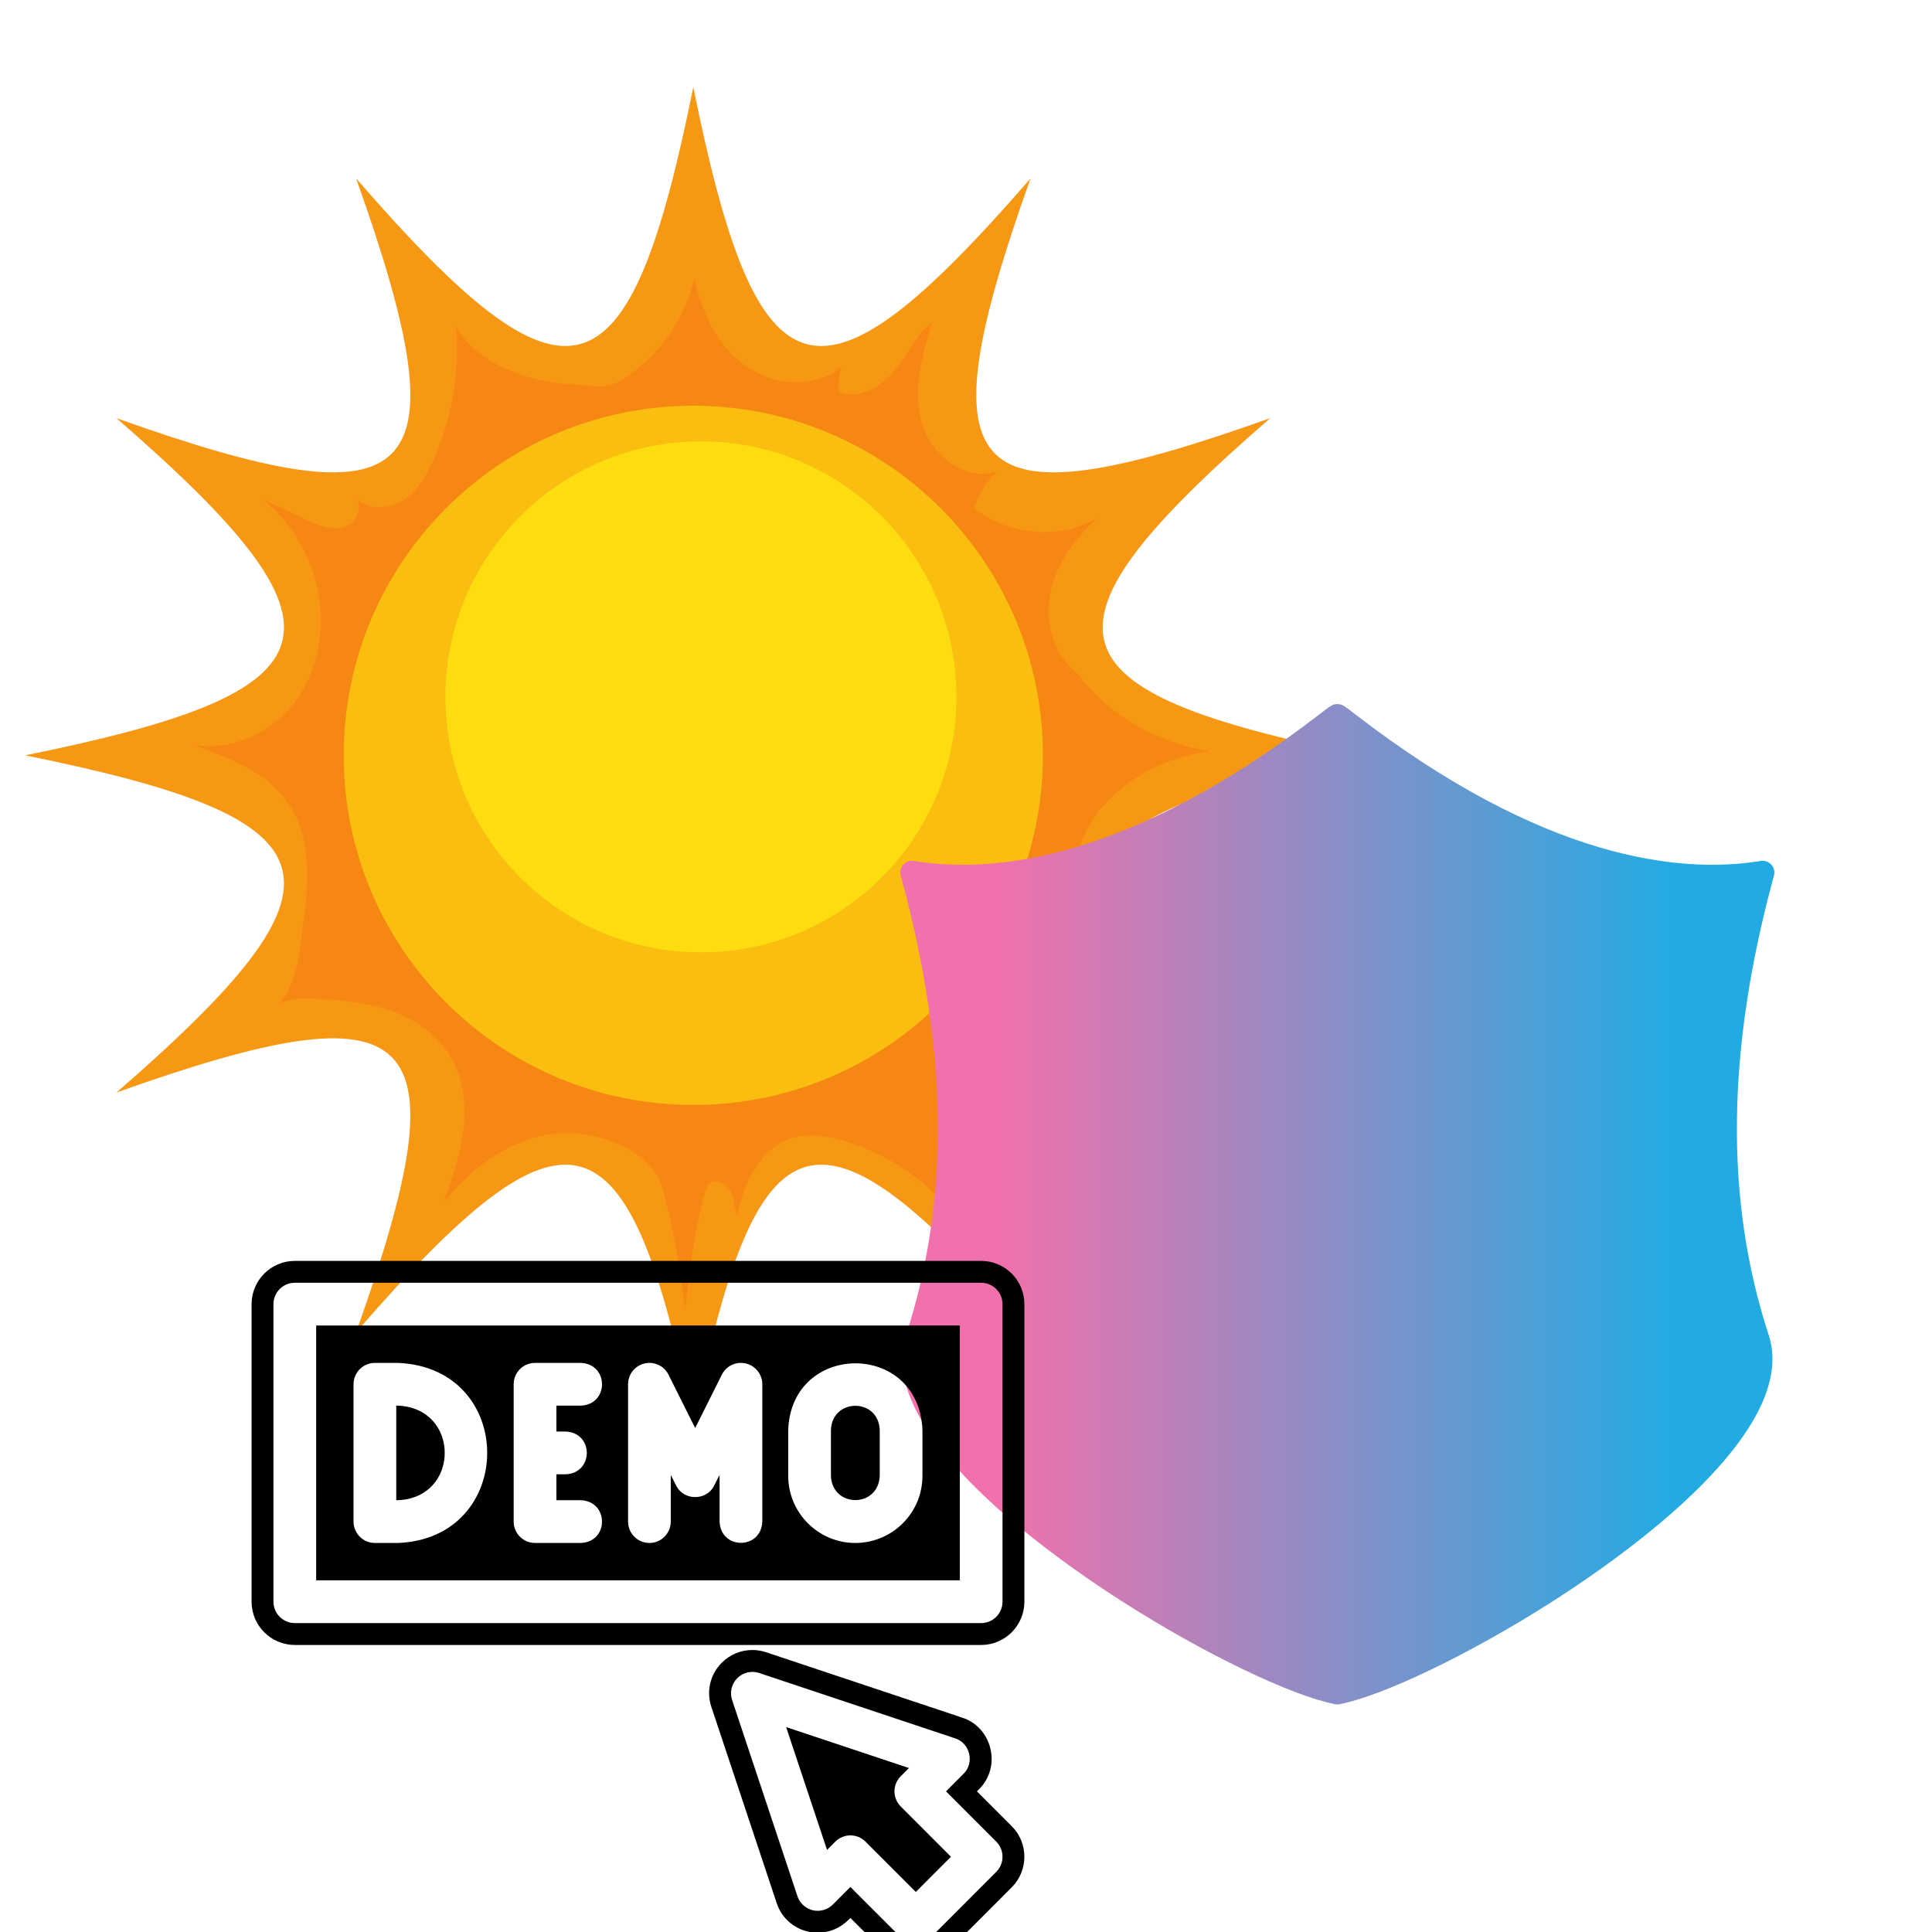 <svg xmlns="http://www.w3.org/2000/svg" xmlns:xlink="http://www.w3.org/1999/xlink" width="600" viewBox="0 0 450 450" height="600" preserveAspectRatio="xMidYMid meet"><defs><clipPath id="020f74ea46"><path d="M 5.844 20.293 L 317.094 20.293 L 317.094 331.543 L 5.844 331.543 Z M 5.844 20.293 "></path></clipPath><clipPath id="2cfdb46a76"><path d="M 209.117 163.871 L 413.867 163.871 L 413.867 397 L 209.117 397 Z M 209.117 163.871 "></path></clipPath><clipPath id="679dfa3d2b"><path d="M 311.492 396.996 C 311.316 396.996 311.141 396.977 310.969 396.945 C 300.699 394.93 280.434 385.168 261.688 373.203 C 248.426 364.746 224.691 348.008 214.703 330.969 C 210.355 323.543 209.113 316.82 211.012 310.992 C 221.285 279.578 220.891 244.562 209.801 203.953 C 209.555 203.055 209.781 202.094 210.402 201.402 C 211.023 200.711 211.953 200.383 212.867 200.535 C 231.73 203.602 263.41 200.184 307.195 166.473 C 310.047 164.277 310.41 163.996 311.492 163.996 C 312.574 163.996 312.938 164.277 315.789 166.473 C 359.578 200.188 391.258 203.602 410.117 200.535 C 411.031 200.383 411.961 200.711 412.582 201.402 C 413.203 202.094 413.43 203.055 413.188 203.953 C 402.094 244.562 401.699 279.578 411.973 310.984 C 413.871 316.82 412.633 323.543 408.281 330.969 C 398.293 348.008 374.559 364.746 361.297 373.203 C 342.551 385.168 322.285 394.93 312.016 396.945 C 311.848 396.977 311.668 396.996 311.492 396.996 Z M 301.508 301.836 C 300.809 301.836 300.113 301.566 299.582 301.035 L 282.375 283.809 C 281.312 282.742 281.312 281.016 282.375 279.949 C 283.438 278.879 285.168 278.879 286.234 279.949 L 301.508 295.242 L 336.754 259.957 C 337.816 258.895 339.547 258.895 340.609 259.957 C 341.676 261.023 341.676 262.754 340.609 263.82 L 303.438 301.035 C 302.906 301.566 302.211 301.836 301.508 301.836 Z M 311.492 353.703 C 310.715 353.703 309.973 353.371 309.457 352.789 L 293.762 335.129 L 270.691 340.18 C 269.934 340.348 269.137 340.18 268.512 339.723 C 267.879 339.266 267.473 338.559 267.398 337.781 L 265.07 314.262 L 243.441 304.773 C 242.727 304.461 242.18 303.859 241.938 303.117 C 241.699 302.375 241.789 301.566 242.18 300.898 L 254.109 280.496 L 242.18 260.094 C 241.789 259.422 241.699 258.617 241.938 257.875 C 242.18 257.133 242.727 256.527 243.441 256.215 L 265.07 246.73 L 267.398 223.207 C 267.473 222.434 267.879 221.727 268.512 221.27 C 269.137 220.809 269.934 220.645 270.691 220.809 L 293.762 225.863 L 309.457 208.203 C 309.973 207.621 310.715 207.289 311.492 207.289 C 312.27 207.289 313.016 207.621 313.527 208.203 L 329.227 225.863 L 352.293 220.809 C 353.051 220.645 353.852 220.809 354.48 221.27 C 355.109 221.727 355.512 222.434 355.59 223.207 L 357.922 246.73 L 379.547 256.215 C 380.258 256.527 380.805 257.133 381.047 257.871 C 381.285 258.613 381.199 259.422 380.805 260.094 L 368.875 280.496 L 380.805 300.898 C 381.199 301.566 381.285 302.375 381.047 303.117 C 380.805 303.859 380.258 304.461 379.547 304.773 L 357.922 314.262 L 355.59 337.781 C 355.512 338.559 355.105 339.266 354.48 339.723 C 353.852 340.18 353.051 340.348 352.293 340.18 L 329.227 335.129 L 313.527 352.789 C 313.016 353.371 312.27 353.703 311.492 353.703 Z M 294.734 329.391 C 295.508 329.391 296.25 329.719 296.773 330.305 L 311.492 346.863 L 326.211 330.305 C 326.867 329.566 327.871 329.238 328.832 329.453 L 350.465 334.191 L 352.648 312.133 C 352.746 311.148 353.367 310.293 354.27 309.898 L 374.551 301.008 L 363.367 281.875 C 362.867 281.023 362.867 279.969 363.363 279.117 L 374.551 259.984 L 354.27 251.094 C 353.367 250.691 352.746 249.844 352.648 248.859 L 350.465 226.801 L 328.832 231.539 C 327.867 231.75 326.867 231.426 326.211 230.688 L 311.492 214.129 L 296.777 230.688 C 296.117 231.426 295.117 231.75 294.152 231.539 L 272.523 226.801 L 270.34 248.859 C 270.242 249.844 269.625 250.691 268.719 251.09 L 248.441 259.984 L 259.625 279.117 C 260.125 279.969 260.125 281.023 259.625 281.875 L 248.441 301.008 L 268.719 309.898 C 269.625 310.293 270.242 311.148 270.34 312.133 L 272.523 334.191 L 294.152 329.453 C 294.352 329.406 294.547 329.391 294.734 329.391 Z M 294.734 329.391 "></path></clipPath><linearGradient x1="30.8" gradientTransform="matrix(0.455,0,0,0.455,195.116,163.996)" y1="256" x2="481.2" gradientUnits="userSpaceOnUse" y2="256" id="8794768f4a"><stop style="stop-color:#f071ab;stop-opacity:1;" offset="0"></stop><stop style="stop-color:#f071ab;stop-opacity:1;" offset="0.062"></stop><stop style="stop-color:#f071ab;stop-opacity:1;" offset="0.094"></stop><stop style="stop-color:#f071ab;stop-opacity:1;" offset="0.109"></stop><stop style="stop-color:#f071ab;stop-opacity:1;" offset="0.117"></stop><stop style="stop-color:#ef71ab;stop-opacity:1;" offset="0.121"></stop><stop style="stop-color:#ee72ac;stop-opacity:1;" offset="0.125"></stop><stop style="stop-color:#ed72ac;stop-opacity:1;" offset="0.129"></stop><stop style="stop-color:#ec72ac;stop-opacity:1;" offset="0.133"></stop><stop style="stop-color:#eb72ac;stop-opacity:1;" offset="0.137"></stop><stop style="stop-color:#ea73ad;stop-opacity:1;" offset="0.141"></stop><stop style="stop-color:#e973ad;stop-opacity:1;" offset="0.145"></stop><stop style="stop-color:#e873ad;stop-opacity:1;" offset="0.148"></stop><stop style="stop-color:#e774ae;stop-opacity:1;" offset="0.152"></stop><stop style="stop-color:#e674ae;stop-opacity:1;" offset="0.156"></stop><stop style="stop-color:#e474ae;stop-opacity:1;" offset="0.16"></stop><stop style="stop-color:#e375ae;stop-opacity:1;" offset="0.164"></stop><stop style="stop-color:#e275af;stop-opacity:1;" offset="0.168"></stop><stop style="stop-color:#e175af;stop-opacity:1;" offset="0.172"></stop><stop style="stop-color:#e075af;stop-opacity:1;" offset="0.176"></stop><stop style="stop-color:#df76b0;stop-opacity:1;" offset="0.18"></stop><stop style="stop-color:#de76b0;stop-opacity:1;" offset="0.184"></stop><stop style="stop-color:#dd76b0;stop-opacity:1;" offset="0.188"></stop><stop style="stop-color:#dc77b0;stop-opacity:1;" offset="0.191"></stop><stop style="stop-color:#db77b1;stop-opacity:1;" offset="0.195"></stop><stop style="stop-color:#da77b1;stop-opacity:1;" offset="0.199"></stop><stop style="stop-color:#d977b1;stop-opacity:1;" offset="0.203"></stop><stop style="stop-color:#d878b2;stop-opacity:1;" offset="0.207"></stop><stop style="stop-color:#d778b2;stop-opacity:1;" offset="0.211"></stop><stop style="stop-color:#d678b2;stop-opacity:1;" offset="0.215"></stop><stop style="stop-color:#d579b2;stop-opacity:1;" offset="0.219"></stop><stop style="stop-color:#d479b3;stop-opacity:1;" offset="0.223"></stop><stop style="stop-color:#d379b3;stop-opacity:1;" offset="0.227"></stop><stop style="stop-color:#d27ab3;stop-opacity:1;" offset="0.23"></stop><stop style="stop-color:#d07ab3;stop-opacity:1;" offset="0.234"></stop><stop style="stop-color:#cf7ab4;stop-opacity:1;" offset="0.238"></stop><stop style="stop-color:#ce7ab4;stop-opacity:1;" offset="0.242"></stop><stop style="stop-color:#cd7bb4;stop-opacity:1;" offset="0.246"></stop><stop style="stop-color:#cc7bb5;stop-opacity:1;" offset="0.25"></stop><stop style="stop-color:#cb7bb5;stop-opacity:1;" offset="0.254"></stop><stop style="stop-color:#ca7cb5;stop-opacity:1;" offset="0.258"></stop><stop style="stop-color:#c97cb5;stop-opacity:1;" offset="0.262"></stop><stop style="stop-color:#c87cb6;stop-opacity:1;" offset="0.266"></stop><stop style="stop-color:#c77db6;stop-opacity:1;" offset="0.27"></stop><stop style="stop-color:#c67db6;stop-opacity:1;" offset="0.273"></stop><stop style="stop-color:#c57db7;stop-opacity:1;" offset="0.277"></stop><stop style="stop-color:#c47db7;stop-opacity:1;" offset="0.281"></stop><stop style="stop-color:#c37eb7;stop-opacity:1;" offset="0.285"></stop><stop style="stop-color:#c27eb7;stop-opacity:1;" offset="0.289"></stop><stop style="stop-color:#c17eb8;stop-opacity:1;" offset="0.293"></stop><stop style="stop-color:#c07fb8;stop-opacity:1;" offset="0.297"></stop><stop style="stop-color:#bf7fb8;stop-opacity:1;" offset="0.301"></stop><stop style="stop-color:#be7fb9;stop-opacity:1;" offset="0.305"></stop><stop style="stop-color:#bc7fb9;stop-opacity:1;" offset="0.309"></stop><stop style="stop-color:#bb80b9;stop-opacity:1;" offset="0.312"></stop><stop style="stop-color:#ba80b9;stop-opacity:1;" offset="0.316"></stop><stop style="stop-color:#b980ba;stop-opacity:1;" offset="0.32"></stop><stop style="stop-color:#b881ba;stop-opacity:1;" offset="0.324"></stop><stop style="stop-color:#b781ba;stop-opacity:1;" offset="0.328"></stop><stop style="stop-color:#b681ba;stop-opacity:1;" offset="0.332"></stop><stop style="stop-color:#b582bb;stop-opacity:1;" offset="0.336"></stop><stop style="stop-color:#b482bb;stop-opacity:1;" offset="0.34"></stop><stop style="stop-color:#b382bb;stop-opacity:1;" offset="0.344"></stop><stop style="stop-color:#b282bc;stop-opacity:1;" offset="0.348"></stop><stop style="stop-color:#b183bc;stop-opacity:1;" offset="0.352"></stop><stop style="stop-color:#b083bc;stop-opacity:1;" offset="0.355"></stop><stop style="stop-color:#af83bc;stop-opacity:1;" offset="0.359"></stop><stop style="stop-color:#ae84bd;stop-opacity:1;" offset="0.363"></stop><stop style="stop-color:#ad84bd;stop-opacity:1;" offset="0.367"></stop><stop style="stop-color:#ac84bd;stop-opacity:1;" offset="0.371"></stop><stop style="stop-color:#ab85be;stop-opacity:1;" offset="0.375"></stop><stop style="stop-color:#aa85be;stop-opacity:1;" offset="0.379"></stop><stop style="stop-color:#a885be;stop-opacity:1;" offset="0.383"></stop><stop style="stop-color:#a785be;stop-opacity:1;" offset="0.387"></stop><stop style="stop-color:#a686bf;stop-opacity:1;" offset="0.391"></stop><stop style="stop-color:#a586bf;stop-opacity:1;" offset="0.395"></stop><stop style="stop-color:#a486bf;stop-opacity:1;" offset="0.398"></stop><stop style="stop-color:#a387c0;stop-opacity:1;" offset="0.402"></stop><stop style="stop-color:#a287c0;stop-opacity:1;" offset="0.406"></stop><stop style="stop-color:#a187c0;stop-opacity:1;" offset="0.41"></stop><stop style="stop-color:#a088c0;stop-opacity:1;" offset="0.414"></stop><stop style="stop-color:#9f88c1;stop-opacity:1;" offset="0.418"></stop><stop style="stop-color:#9e88c1;stop-opacity:1;" offset="0.422"></stop><stop style="stop-color:#9d88c1;stop-opacity:1;" offset="0.426"></stop><stop style="stop-color:#9c89c1;stop-opacity:1;" offset="0.43"></stop><stop style="stop-color:#9b89c2;stop-opacity:1;" offset="0.434"></stop><stop style="stop-color:#9a89c2;stop-opacity:1;" offset="0.438"></stop><stop style="stop-color:#998ac2;stop-opacity:1;" offset="0.441"></stop><stop style="stop-color:#988ac3;stop-opacity:1;" offset="0.445"></stop><stop style="stop-color:#978ac3;stop-opacity:1;" offset="0.449"></stop><stop style="stop-color:#968ac3;stop-opacity:1;" offset="0.453"></stop><stop style="stop-color:#958bc3;stop-opacity:1;" offset="0.457"></stop><stop style="stop-color:#938bc4;stop-opacity:1;" offset="0.461"></stop><stop style="stop-color:#928bc4;stop-opacity:1;" offset="0.465"></stop><stop style="stop-color:#918cc4;stop-opacity:1;" offset="0.469"></stop><stop style="stop-color:#908cc5;stop-opacity:1;" offset="0.473"></stop><stop style="stop-color:#8f8cc5;stop-opacity:1;" offset="0.477"></stop><stop style="stop-color:#8e8dc5;stop-opacity:1;" offset="0.48"></stop><stop style="stop-color:#8d8dc5;stop-opacity:1;" offset="0.484"></stop><stop style="stop-color:#8c8dc6;stop-opacity:1;" offset="0.488"></stop><stop style="stop-color:#8b8dc6;stop-opacity:1;" offset="0.492"></stop><stop style="stop-color:#8a8ec6;stop-opacity:1;" offset="0.496"></stop><stop style="stop-color:#898ec7;stop-opacity:1;" offset="0.5"></stop><stop style="stop-color:#888ec7;stop-opacity:1;" offset="0.504"></stop><stop style="stop-color:#878fc7;stop-opacity:1;" offset="0.508"></stop><stop style="stop-color:#868fc7;stop-opacity:1;" offset="0.512"></stop><stop style="stop-color:#858fc8;stop-opacity:1;" offset="0.516"></stop><stop style="stop-color:#8490c8;stop-opacity:1;" offset="0.52"></stop><stop style="stop-color:#8390c8;stop-opacity:1;" offset="0.523"></stop><stop style="stop-color:#8290c8;stop-opacity:1;" offset="0.527"></stop><stop style="stop-color:#8190c9;stop-opacity:1;" offset="0.531"></stop><stop style="stop-color:#7f91c9;stop-opacity:1;" offset="0.535"></stop><stop style="stop-color:#7e91c9;stop-opacity:1;" offset="0.539"></stop><stop style="stop-color:#7d91ca;stop-opacity:1;" offset="0.543"></stop><stop style="stop-color:#7c92ca;stop-opacity:1;" offset="0.547"></stop><stop style="stop-color:#7b92ca;stop-opacity:1;" offset="0.551"></stop><stop style="stop-color:#7a92ca;stop-opacity:1;" offset="0.555"></stop><stop style="stop-color:#7992cb;stop-opacity:1;" offset="0.559"></stop><stop style="stop-color:#7893cb;stop-opacity:1;" offset="0.562"></stop><stop style="stop-color:#7793cb;stop-opacity:1;" offset="0.566"></stop><stop style="stop-color:#7693cc;stop-opacity:1;" offset="0.57"></stop><stop style="stop-color:#7594cc;stop-opacity:1;" offset="0.574"></stop><stop style="stop-color:#7494cc;stop-opacity:1;" offset="0.578"></stop><stop style="stop-color:#7394cc;stop-opacity:1;" offset="0.582"></stop><stop style="stop-color:#7295cd;stop-opacity:1;" offset="0.586"></stop><stop style="stop-color:#7195cd;stop-opacity:1;" offset="0.59"></stop><stop style="stop-color:#7095cd;stop-opacity:1;" offset="0.594"></stop><stop style="stop-color:#6f95ce;stop-opacity:1;" offset="0.598"></stop><stop style="stop-color:#6e96ce;stop-opacity:1;" offset="0.602"></stop><stop style="stop-color:#6d96ce;stop-opacity:1;" offset="0.605"></stop><stop style="stop-color:#6b96ce;stop-opacity:1;" offset="0.609"></stop><stop style="stop-color:#6a97cf;stop-opacity:1;" offset="0.613"></stop><stop style="stop-color:#6997cf;stop-opacity:1;" offset="0.617"></stop><stop style="stop-color:#6897cf;stop-opacity:1;" offset="0.621"></stop><stop style="stop-color:#6798cf;stop-opacity:1;" offset="0.625"></stop><stop style="stop-color:#6698d0;stop-opacity:1;" offset="0.629"></stop><stop style="stop-color:#6598d0;stop-opacity:1;" offset="0.633"></stop><stop style="stop-color:#6498d0;stop-opacity:1;" offset="0.637"></stop><stop style="stop-color:#6399d1;stop-opacity:1;" offset="0.641"></stop><stop style="stop-color:#6299d1;stop-opacity:1;" offset="0.645"></stop><stop style="stop-color:#6199d1;stop-opacity:1;" offset="0.648"></stop><stop style="stop-color:#609ad1;stop-opacity:1;" offset="0.652"></stop><stop style="stop-color:#5f9ad2;stop-opacity:1;" offset="0.656"></stop><stop style="stop-color:#5e9ad2;stop-opacity:1;" offset="0.66"></stop><stop style="stop-color:#5d9ad2;stop-opacity:1;" offset="0.664"></stop><stop style="stop-color:#5c9bd3;stop-opacity:1;" offset="0.668"></stop><stop style="stop-color:#5b9bd3;stop-opacity:1;" offset="0.672"></stop><stop style="stop-color:#5a9bd3;stop-opacity:1;" offset="0.676"></stop><stop style="stop-color:#599cd3;stop-opacity:1;" offset="0.68"></stop><stop style="stop-color:#579cd4;stop-opacity:1;" offset="0.684"></stop><stop style="stop-color:#569cd4;stop-opacity:1;" offset="0.688"></stop><stop style="stop-color:#559dd4;stop-opacity:1;" offset="0.691"></stop><stop style="stop-color:#549dd5;stop-opacity:1;" offset="0.695"></stop><stop style="stop-color:#539dd5;stop-opacity:1;" offset="0.699"></stop><stop style="stop-color:#529dd5;stop-opacity:1;" offset="0.703"></stop><stop style="stop-color:#519ed5;stop-opacity:1;" offset="0.707"></stop><stop style="stop-color:#509ed6;stop-opacity:1;" offset="0.711"></stop><stop style="stop-color:#4f9ed6;stop-opacity:1;" offset="0.715"></stop><stop style="stop-color:#4e9fd6;stop-opacity:1;" offset="0.719"></stop><stop style="stop-color:#4d9fd6;stop-opacity:1;" offset="0.723"></stop><stop style="stop-color:#4c9fd7;stop-opacity:1;" offset="0.727"></stop><stop style="stop-color:#4ba0d7;stop-opacity:1;" offset="0.73"></stop><stop style="stop-color:#4aa0d7;stop-opacity:1;" offset="0.734"></stop><stop style="stop-color:#49a0d8;stop-opacity:1;" offset="0.738"></stop><stop style="stop-color:#48a0d8;stop-opacity:1;" offset="0.742"></stop><stop style="stop-color:#47a1d8;stop-opacity:1;" offset="0.746"></stop><stop style="stop-color:#46a1d8;stop-opacity:1;" offset="0.75"></stop><stop style="stop-color:#45a1d9;stop-opacity:1;" offset="0.754"></stop><stop style="stop-color:#44a2d9;stop-opacity:1;" offset="0.758"></stop><stop style="stop-color:#42a2d9;stop-opacity:1;" offset="0.762"></stop><stop style="stop-color:#41a2da;stop-opacity:1;" offset="0.766"></stop><stop style="stop-color:#40a3da;stop-opacity:1;" offset="0.77"></stop><stop style="stop-color:#3fa3da;stop-opacity:1;" offset="0.773"></stop><stop style="stop-color:#3ea3da;stop-opacity:1;" offset="0.777"></stop><stop style="stop-color:#3da3db;stop-opacity:1;" offset="0.781"></stop><stop style="stop-color:#3ca4db;stop-opacity:1;" offset="0.785"></stop><stop style="stop-color:#3ba4db;stop-opacity:1;" offset="0.789"></stop><stop style="stop-color:#3aa4dc;stop-opacity:1;" offset="0.793"></stop><stop style="stop-color:#39a5dc;stop-opacity:1;" offset="0.797"></stop><stop style="stop-color:#38a5dc;stop-opacity:1;" offset="0.801"></stop><stop style="stop-color:#37a5dc;stop-opacity:1;" offset="0.805"></stop><stop style="stop-color:#36a5dd;stop-opacity:1;" offset="0.809"></stop><stop style="stop-color:#35a6dd;stop-opacity:1;" offset="0.812"></stop><stop style="stop-color:#34a6dd;stop-opacity:1;" offset="0.816"></stop><stop style="stop-color:#33a6dd;stop-opacity:1;" offset="0.82"></stop><stop style="stop-color:#32a7de;stop-opacity:1;" offset="0.824"></stop><stop style="stop-color:#31a7de;stop-opacity:1;" offset="0.828"></stop><stop style="stop-color:#30a7de;stop-opacity:1;" offset="0.832"></stop><stop style="stop-color:#2ea8df;stop-opacity:1;" offset="0.836"></stop><stop style="stop-color:#2da8df;stop-opacity:1;" offset="0.84"></stop><stop style="stop-color:#2ca8df;stop-opacity:1;" offset="0.844"></stop><stop style="stop-color:#2ba8df;stop-opacity:1;" offset="0.848"></stop><stop style="stop-color:#2aa9e0;stop-opacity:1;" offset="0.852"></stop><stop style="stop-color:#29a9e0;stop-opacity:1;" offset="0.855"></stop><stop style="stop-color:#28a9e0;stop-opacity:1;" offset="0.859"></stop><stop style="stop-color:#27aae1;stop-opacity:1;" offset="0.863"></stop><stop style="stop-color:#26aae1;stop-opacity:1;" offset="0.867"></stop><stop style="stop-color:#25aae1;stop-opacity:1;" offset="0.871"></stop><stop style="stop-color:#24abe1;stop-opacity:1;" offset="0.875"></stop><stop style="stop-color:#23abe2;stop-opacity:1;" offset="0.879"></stop><stop style="stop-color:#22abe2;stop-opacity:1;" offset="0.883"></stop><stop style="stop-color:#22abe2;stop-opacity:1;" offset="0.891"></stop><stop style="stop-color:#22abe2;stop-opacity:1;" offset="0.906"></stop><stop style="stop-color:#22abe2;stop-opacity:1;" offset="0.938"></stop><stop style="stop-color:#22abe2;stop-opacity:1;" offset="1"></stop></linearGradient><clipPath id="bb2b1ea2cf"><path d="M 165.16 384.09 L 238.598 384.09 L 238.598 450 L 165.16 450 Z M 165.16 384.09 "></path></clipPath><clipPath id="bf8acd1207"><path d="M 58.598 293.609 L 238.598 293.609 L 238.598 384 L 58.598 384 Z M 58.598 293.609 "></path></clipPath></defs><g id="0f09ac3748"><g clip-rule="nonzero" clip-path="url(#020f74ea46)"><path style=" stroke:none;fill-rule:nonzero;fill:#f79814;fill-opacity:1;" d="M 317.125 175.934 C 242.914 160.941 238.859 146.898 295.855 97.395 C 224.727 122.773 214.648 112.691 240.027 41.566 C 190.52 98.559 176.477 94.508 161.484 20.293 C 146.492 94.508 132.449 98.559 82.945 41.566 C 108.324 112.691 98.242 122.773 27.117 97.395 C 84.109 146.898 80.059 160.941 5.844 175.934 C 80.059 190.926 84.109 204.969 27.117 254.477 C 98.242 229.094 108.324 239.176 82.945 310.301 C 132.449 253.309 146.492 257.359 161.484 331.574 C 176.477 257.359 190.52 253.309 240.027 310.301 C 214.648 239.176 224.727 229.094 295.855 254.477 C 238.859 204.969 242.914 190.926 317.125 175.934 "></path></g><path style=" stroke:none;fill-rule:nonzero;fill:#f68712;fill-opacity:1;" d="M 144.285 88.801 C 152.977 83.59 159.426 74.758 161.738 64.887 C 163.422 72.762 167.125 80.559 173.672 85.242 C 180.219 89.926 189.973 90.625 196.062 85.367 C 195.414 87.25 195.176 89.273 195.355 91.254 C 199.832 93.238 205.031 90.254 208.164 86.492 C 211.293 82.73 213.395 78.074 217.141 74.926 C 214.867 82.52 212.582 90.598 214.645 98.25 C 216.711 105.906 224.961 112.457 232.391 109.699 C 229.805 111.996 227.875 115.039 226.906 118.363 C 234.883 124.879 246.984 125.777 255.84 120.512 C 250.602 125.125 246.188 131.004 244.73 137.824 C 243.266 144.648 245.262 152.461 250.785 156.715 C 250.785 156.891 251.266 157.121 251.266 157.293 C 258.793 166.945 269.59 173.082 281.691 174.91 C 271.051 176.484 260.637 181.82 254.648 190.762 C 248.656 199.699 247.941 212.406 254.363 221.039 C 252.656 220.691 250.953 220.34 249.246 219.992 C 247.516 222.762 249.594 226.312 251.812 228.707 C 255.297 232.477 259.348 235.727 263.785 238.316 C 258.879 235.82 253.844 233.281 248.383 232.645 C 242.914 232.012 233.98 231.508 230.777 235.98 C 221.293 249.238 216.102 265.371 220.637 281.027 C 214.281 273.902 205.934 268.578 196.797 265.809 C 192.809 264.602 188.488 263.879 184.508 265.109 C 177.156 267.375 173.266 275.422 171.676 282.945 C 170.992 281.109 170.977 279.039 170.055 277.309 C 169.137 275.574 166.66 274.387 165.227 275.727 C 164.652 276.258 164.41 277.047 164.203 277.801 C 161.73 286.684 160.645 295.887 159.57 305.043 C 158.52 295.648 156.809 286.332 154.461 277.18 C 151.984 267.527 137.938 262.637 128.098 264.211 C 118.262 265.785 109.711 272.137 103.43 279.867 C 105.324 274.402 107.227 268.887 107.914 263.145 C 108.598 257.402 107.973 251.336 105.074 246.332 C 101.949 240.949 96.438 237.254 90.547 235.254 C 84.652 233.25 78.355 232.785 72.133 232.633 C 69.688 232.574 67.109 232.594 64.969 233.781 C 69.613 228.496 69.73 221.281 70.73 214.316 C 72.074 204.949 72.426 194.621 66.992 186.875 C 61.953 179.684 53.121 176.387 44.832 173.488 C 53.25 174.957 62.176 171.219 67.699 164.699 C 73.227 158.18 75.469 149.211 74.535 140.715 C 73.492 131.219 68.574 122.211 61.152 116.199 C 64.441 117.762 67.73 119.328 71.023 120.895 C 73.938 122.281 77.219 123.699 80.289 122.703 C 83.355 121.703 85.004 116.93 82.254 115.238 C 84.652 118.594 89.844 118.867 93.414 116.805 C 96.98 114.742 99.207 110.984 100.898 107.227 C 105.27 97.523 107.109 86.695 106.191 76.094 C 111.672 85.234 123.27 88.965 133.91 89.57 C 137.5 89.773 141.199 90.648 144.285 88.801 "></path><path style=" stroke:none;fill-rule:nonzero;fill:#fabe11;fill-opacity:1;" d="M 242.914 175.934 C 242.914 130.965 206.457 94.508 161.484 94.508 C 116.516 94.508 80.059 130.965 80.059 175.934 C 80.059 220.906 116.516 257.359 161.484 257.359 C 206.457 257.359 242.914 220.906 242.914 175.934 "></path><path style=" stroke:none;fill-rule:nonzero;fill:#fddd10;fill-opacity:1;" d="M 222.77 162.312 C 222.77 195.176 196.125 221.816 163.262 221.816 C 130.402 221.816 103.758 195.176 103.758 162.312 C 103.758 129.449 130.402 102.809 163.262 102.809 C 196.125 102.809 222.77 129.449 222.77 162.312 "></path><g clip-rule="nonzero" clip-path="url(#2cfdb46a76)"><g clip-rule="evenodd" clip-path="url(#679dfa3d2b)"><path style=" stroke:none;fill-rule:nonzero;fill:url(#8794768f4a);" d="M 209.117 163.996 L 209.117 396.996 L 413.867 396.996 L 413.867 163.996 Z M 209.117 163.996 "></path></g></g><path style=" stroke:none;fill-rule:nonzero;fill:#000000;fill-opacity:1;" d="M 209.793 413.727 L 211.711 411.805 L 183.102 402.266 L 192.633 430.879 L 194.559 428.953 C 196.5 427.016 199.648 427.008 201.59 428.953 L 213.312 440.668 L 221.496 432.473 L 209.797 420.762 C 207.859 418.816 207.855 415.672 209.793 413.727 "></path><g clip-rule="nonzero" clip-path="url(#bb2b1ea2cf)"><path style=" stroke:none;fill-rule:nonzero;fill:#000000;fill-opacity:1;" d="M 232.051 435.992 L 216.836 451.227 C 214.133 453.934 210.832 452.258 209.801 451.23 L 198.074 439.508 L 193.973 443.613 C 192.75 444.832 190.992 445.328 189.309 444.934 C 187.633 444.535 186.281 443.297 185.738 441.664 L 170.523 395.965 C 169.926 394.176 170.391 392.207 171.723 390.875 C 173.059 389.539 175.027 389.074 176.816 389.672 L 222.484 404.906 C 225.941 405.992 227.035 410.617 224.434 413.141 L 220.348 417.238 L 232.047 428.953 C 233.992 430.898 233.992 434.047 232.051 435.992 Z M 227.543 417.234 L 227.977 416.801 C 230.504 414.352 231.516 410.801 230.688 407.309 C 229.863 403.812 227.363 401.098 224.094 400.066 L 178.422 384.832 C 177.395 384.492 176.324 384.32 175.246 384.32 C 172.555 384.32 170.023 385.367 168.125 387.27 C 165.406 389.98 164.477 393.93 165.691 397.574 L 180.906 443.273 C 182.012 446.605 184.711 449.082 188.145 449.895 C 188.902 450.074 189.676 450.164 190.453 450.164 C 193.145 450.164 195.676 449.113 197.574 447.219 L 198.074 446.715 L 206.199 454.832 C 207.629 456.266 210.289 457.789 213.473 457.789 C 216.094 457.789 218.504 456.766 220.438 454.828 L 235.656 439.594 C 239.578 435.664 239.574 429.273 235.652 425.352 L 227.543 417.234 "></path></g><g clip-rule="nonzero" clip-path="url(#bf8acd1207)"><path style=" stroke:none;fill-rule:nonzero;fill:#000000;fill-opacity:1;" d="M 233.504 373.066 C 233.504 375.816 231.277 378.047 228.531 378.047 L 68.668 378.047 C 65.918 378.047 63.691 375.816 63.691 373.066 L 63.691 303.762 C 63.691 301.012 65.918 298.781 68.668 298.781 L 228.531 298.781 C 231.277 298.781 233.504 301.012 233.504 303.762 Z M 228.531 293.688 L 68.668 293.688 C 63.113 293.688 58.598 298.207 58.598 303.762 L 58.598 373.066 C 58.598 378.625 63.113 383.145 68.668 383.145 L 228.531 383.145 C 234.082 383.145 238.598 378.625 238.598 373.066 L 238.598 303.762 C 238.598 298.207 234.082 293.688 228.531 293.688 "></path></g><path style=" stroke:none;fill-rule:nonzero;fill:#000000;fill-opacity:1;" d="M 82.344 322.422 C 82.344 319.672 84.57 317.445 87.32 317.445 L 92.648 317.445 C 120.496 318.531 120.344 358.363 92.648 359.387 L 87.32 359.387 C 84.57 359.387 82.344 357.156 82.344 354.406 Z M 119.645 322.422 C 119.645 319.672 121.871 317.445 124.617 317.445 L 135.277 317.445 C 141.863 317.688 141.871 327.156 135.277 327.398 L 129.594 327.398 L 129.594 333.434 L 131.734 333.434 C 138.324 333.676 138.328 343.145 131.734 343.391 L 129.594 343.391 L 129.594 349.43 L 135.277 349.43 C 141.863 349.676 141.871 359.145 135.277 359.387 L 124.617 359.387 C 121.871 359.387 119.645 357.156 119.645 354.406 Z M 146.289 322.422 C 146.289 320.113 147.875 318.105 150.121 317.578 C 152.367 317.047 154.68 318.129 155.711 320.195 L 161.922 332.617 L 168.129 320.195 C 169.16 318.129 171.477 317.043 173.723 317.578 C 175.965 318.109 177.555 320.113 177.555 322.422 L 177.555 354.406 C 177.309 361 167.848 361.008 167.605 354.406 L 167.605 343.508 L 166.371 345.973 C 164.602 349.613 159.242 349.613 157.469 345.973 L 156.234 343.508 L 156.234 354.406 C 156.234 357.156 154.008 359.387 151.262 359.387 C 148.516 359.387 146.289 357.156 146.289 354.406 Z M 183.59 333.078 C 184.309 312.488 214.039 312.246 214.855 333.082 L 214.855 343.746 C 214.855 352.562 207.672 359.387 199.223 359.387 C 190.602 359.387 183.59 352.371 183.59 343.754 Z M 73.641 368.094 L 223.555 368.094 L 223.555 308.738 L 73.641 308.738 L 73.641 368.094 "></path><path style=" stroke:none;fill-rule:nonzero;fill:#000000;fill-opacity:1;" d="M 204.906 343.746 L 204.906 333.082 C 204.621 325.527 193.812 325.578 193.539 333.078 L 193.539 343.754 C 193.816 351.262 204.617 351.293 204.906 343.746 "></path><path style=" stroke:none;fill-rule:nonzero;fill:#000000;fill-opacity:1;" d="M 92.648 327.398 L 92.293 327.398 L 92.293 349.43 L 92.648 349.43 C 107.215 348.879 107.258 327.965 92.648 327.398 "></path></g></svg>